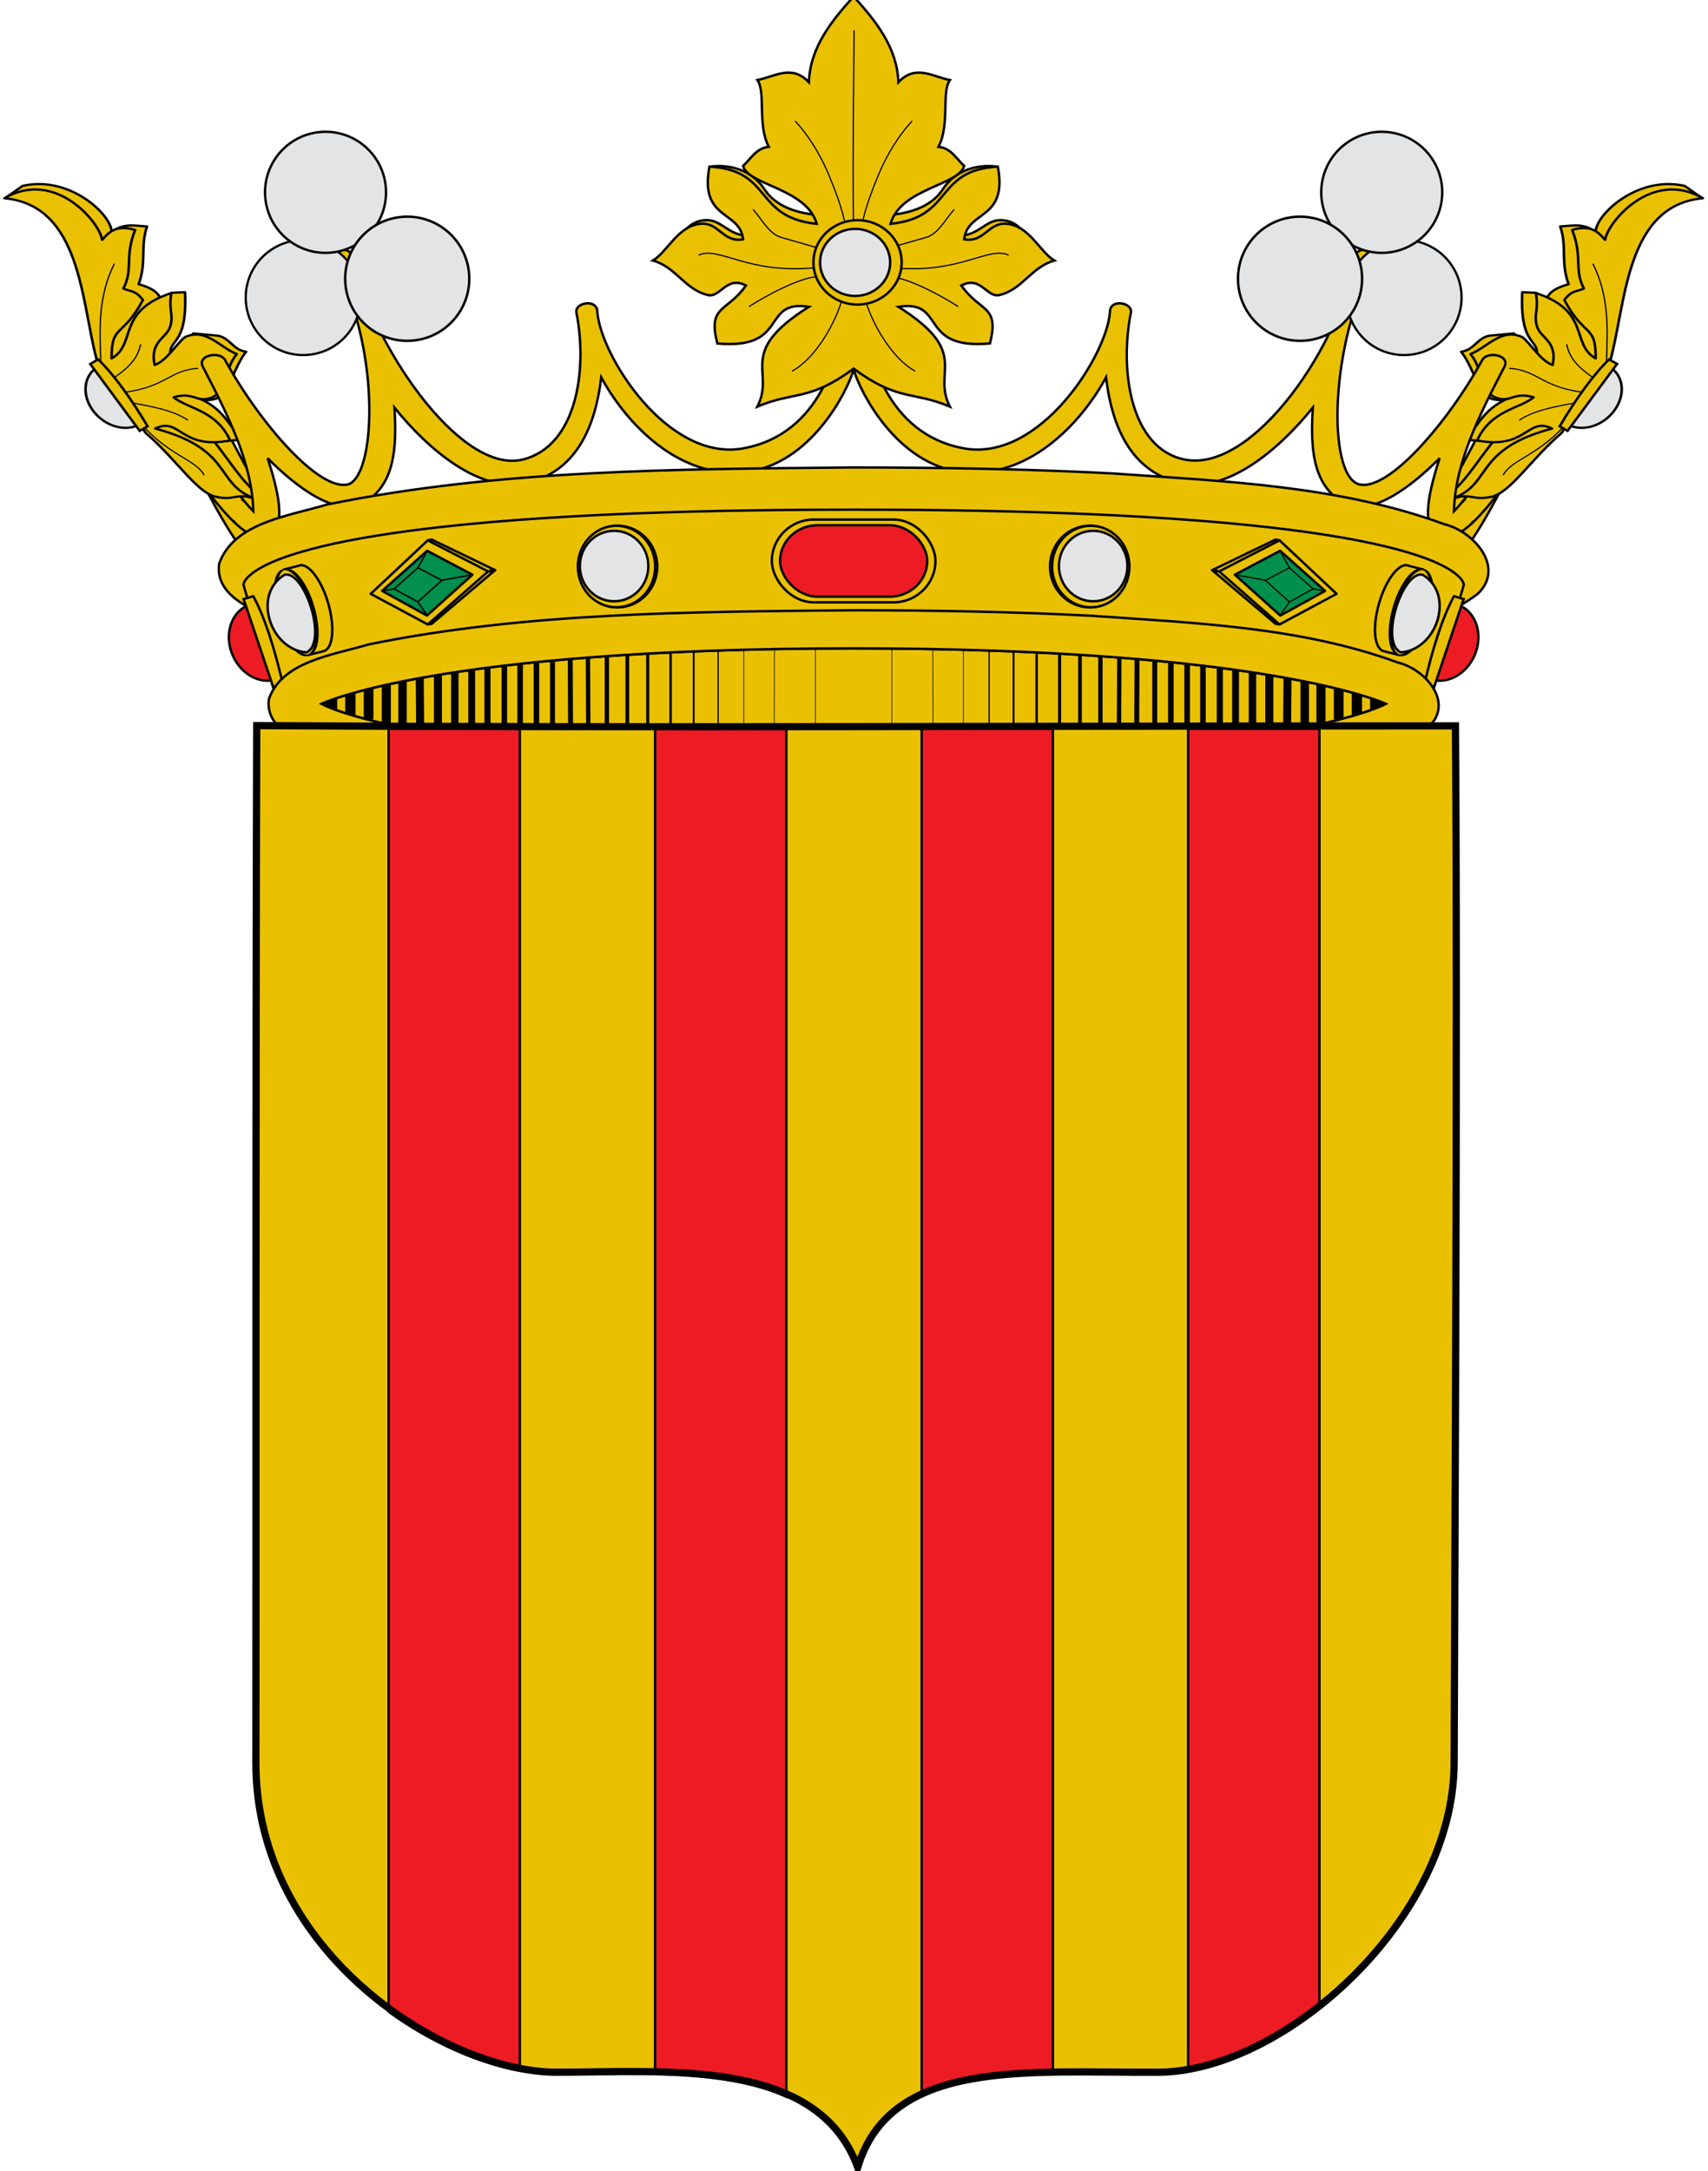 <?xml version="1.0" encoding="UTF-8" standalone="no"?>
<!-- Created with Inkscape (http://www.inkscape.org/) -->
<svg
   xmlns:svg="http://www.w3.org/2000/svg"
   xmlns="http://www.w3.org/2000/svg"
   xmlns:xlink="http://www.w3.org/1999/xlink"
   version="1.0"
   width="710"
   height="901.977"
   id="svg3194">
  <defs
     id="defs3196" />
  <g
     transform="translate(-188.353,76.881)"
     id="layer3"
     style="display:inline">
    <g
       transform="translate(78.851,-262.279)"
       id="g3416">
      <g
         transform="matrix(1,0,0,0.949,1.987,-70.026)"
         id="g9124">
        <g
           transform="matrix(0.393,0,0,0.393,-779.603,412.545)"
           id="g9126">
          <g
             transform="matrix(-0.748,0.508,0.481,0.883,3520.469,-1419.318)"
             id="g9134" />
        </g>
        <g
           transform="matrix(-0.393,0,0,0.393,1544.914,412.545)"
           id="g9142">
          <g
             transform="matrix(-0.748,0.508,0.481,0.883,3520.469,-1419.318)"
             id="g9150" />
        </g>
      </g>
      <g
         transform="matrix(1.293,-7.10784e-2,7.10784e-2,1.293,89.764,1276.342)"
         id="g9909"
         style="fill:#e3e4e5;fill-opacity:1" />
      <g
         transform="matrix(1.29,0,0,1.29,-31.84,-150.286)"
         id="g2981">
        <path
           d="M 596.594,411.785 C 588.477,426.868 578.767,446.192 571.263,443.829 C 569.644,443.182 569.118,439.428 571.54,427.282 L 586.213,399.834 C 588.243,396.715 594.011,399.077 594.38,402.33 L 596.594,411.785 z"
           id="path8972"
           style="fill:#eac102;fill-rule:evenodd;stroke:#000000;stroke-width:0.775px;stroke-linecap:butt;stroke-linejoin:miter;stroke-opacity:1" />
        <g
           id="g2970">
          <path
             d="M 172.687,411.785 C 180.805,426.868 190.515,446.192 198.019,443.829 C 199.637,443.182 200.164,439.428 197.742,427.282 L 183.069,399.834 C 181.039,396.715 175.271,399.077 174.902,402.33 L 172.687,411.785 z"
             id="path8966"
             style="fill:#eac102;fill-rule:evenodd;stroke:#000000;stroke-width:0.775px;stroke-linecap:butt;stroke-linejoin:miter;stroke-opacity:1" />
          <path
             d="M 185.113,428.459 L 187.787,421.021 C 182.363,414.4 173.981,402.328 165.002,387.321 C 163.146,384.216 156.786,386.048 158.303,389.498 C 170.423,411.275 179.036,422.731 185.113,428.459 z"
             id="path8968"
             style="fill:#eac102;fill-rule:evenodd;stroke:#000000;stroke-width:0.775px;stroke-linecap:butt;stroke-linejoin:miter;stroke-opacity:1" />
          <g
             transform="matrix(0.393,0,0,0.349,-776.354,331.259)"
             id="g8978">
            <path
               d="M 2259.22,-21.284 L 2272.733,-31.983 C 2311.458,-42.015 2345.986,-5.156 2345.758,10.683 C 2355.438,1.877 2365.117,4.895 2374.797,5.403 C 2369.072,24.324 2374.659,38.418 2367.933,58.728 C 2376.902,61.512 2383.922,65.466 2385.884,72.455 L 2394.859,66.647 L 2405.947,66.119 C 2408.068,118.873 2390.866,107.278 2394.331,126.836 L 2412.81,104.133 L 2432.873,106.245 C 2442.693,108.109 2445.5,119.707 2456.104,121.028 C 2448.62,131.144 2444.065,148.939 2437.097,161.154 C 2428.541,167.366 2421.021,166.327 2413.866,162.737 C 2437.2,171.325 2443.315,191.475 2452.408,202.335 C 2442.848,202.863 2434.266,203.919 2430.233,204.447 C 2444.971,225.475 2453.386,242.306 2467.719,254.076 L 2459.271,255.66 L 2415.45,234.013 L 2378.492,195.999 L 2333.087,125.78 L 2331.503,14.907 C 2308.352,3.113 2311.897,-24.252 2259.22,-21.284 z"
               id="path8980"
               style="fill:#eac102;fill-rule:evenodd;stroke:#000000;stroke-width:2.094;stroke-linecap:round;stroke-linejoin:round;stroke-miterlimit:4;stroke-dasharray:none;stroke-opacity:1" />
            <path
               d="M 2257.836,-20.617 C 2320.892,-14.029 2320.848,75.113 2333.421,127.79 L 2373.74,196.057 C 2399.237,220.695 2415.72,251.347 2431.491,254.96 C 2446.767,258.46 2445.709,251.941 2461.249,255.618 C 2430.824,242.092 2444.755,210.871 2381.528,191.933 C 2401.974,180.607 2401.973,211.811 2442.922,202.929 C 2431.691,174.841 2407.552,173.486 2396.648,163.069 C 2413.355,157.672 2415.188,168.411 2427.345,163.527 C 2440.844,158.104 2437.73,137.192 2448.42,123.209 C 2434.427,117.035 2423.053,98.644 2405.811,107.631 C 2399.82,112.6 2390.997,129.367 2381.07,133.288 C 2376.894,110.908 2390.938,108.9 2393.899,97.552 C 2396.833,86.307 2392.144,82.89 2394.815,66.855 C 2349.393,83.617 2366.535,113.939 2345.784,127.223 C 2345.571,95.009 2354.682,108.709 2371.449,73.269 C 2365.119,63.848 2360.656,65.626 2355.413,62.731 C 2363.743,44.73 2356.209,33.769 2365.035,8.668 C 2348.356,3.096 2342.679,12.134 2338.003,17.831 C 2336.308,2.239 2299.842,-48.125 2257.836,-20.617 z"
               id="path8982"
               style="fill:#eac102;fill-rule:evenodd;stroke:#000000;stroke-width:2.094px;stroke-linecap:butt;stroke-linejoin:round;stroke-opacity:1" />
            <path
               d="M 2348.03,39.813 C 2334.587,69.908 2335.937,100.002 2336.918,130.096 M 2369.558,114.123 C 2366.854,129.243 2357.309,137.523 2347.335,145.374 M 2416.783,136.346 C 2392.825,138.123 2391.071,153.398 2355.669,158.569 M 2362.614,168.292 C 2379.772,171.736 2396.732,175.379 2408.449,184.265 M 2371.642,189.821 C 2395.011,218.018 2414.62,220.555 2421.644,234.962"
               id="path8984"
               style="fill:none;fill-rule:evenodd;stroke:#000000;stroke-width:1.047;stroke-linecap:butt;stroke-linejoin:miter;stroke-miterlimit:4;stroke-dasharray:none;stroke-opacity:1" />
            <g
               transform="matrix(-0.928,0.61,0.61,0.928,3844.27,-1752.902)"
               id="g8986">
              <path
                 d="M 2069.062,730.688 C 2069.286,730.695 2069.493,730.781 2069.719,730.781 C 2082.477,730.781 2092.813,718.015 2092.812,702.281 C 2092.812,686.547 2082.477,673.781 2069.719,673.781 C 2069.493,673.781 2069.286,673.867 2069.062,673.875 L 2069.062,730.688 z"
                 id="path8988"
                 style="opacity:1;fill:#e3e4e5;fill-opacity:1;fill-rule:nonzero;stroke:#000000;stroke-width:1.886;stroke-linecap:butt;stroke-linejoin:miter;marker:none;marker-start:none;marker-mid:none;marker-end:none;stroke-miterlimit:4;stroke-dasharray:none;stroke-dashoffset:0;stroke-opacity:1;visibility:visible;display:inline;overflow:visible;enable-background:accumulate" />
              <path
                 d="M 2066.286,668.732 L 2073.236,668.732 L 2073.236,735.261 L 2066.286,735.261 C 2063.828,709.571 2063.424,685.136 2066.286,668.732 z"
                 id="path8990"
                 style="fill:#eac102;fill-opacity:1;fill-rule:nonzero;stroke:#000000;stroke-width:1.886;stroke-linecap:butt;stroke-linejoin:miter;marker:none;marker-start:none;marker-mid:none;marker-end:none;stroke-miterlimit:4;stroke-dashoffset:0;stroke-opacity:1;visibility:visible;display:inline;overflow:visible;enable-background:accumulate" />
            </g>
          </g>
        </g>
        <g
           id="g2960">
          <path
             d="M 581.412,421.114 L 584.087,428.552 C 590.168,422.853 598.804,411.38 610.982,389.498 C 612.5,386.048 606.139,384.216 604.283,387.321 C 595.263,402.399 586.833,414.514 581.412,421.114 z"
             id="path8974"
             style="fill:#eac102;fill-rule:evenodd;stroke:#000000;stroke-width:0.775px;stroke-linecap:butt;stroke-linejoin:miter;stroke-opacity:1" />
          <g
             transform="matrix(-0.393,0,0,0.349,1545.64,331.259)"
             id="g8992">
            <path
               d="M 2259.22,-21.284 L 2272.733,-31.983 C 2311.458,-42.015 2345.986,-5.156 2345.758,10.683 C 2355.438,1.877 2365.117,4.895 2374.797,5.403 C 2369.072,24.324 2374.659,38.418 2367.933,58.728 C 2376.902,61.512 2383.922,65.466 2385.884,72.455 L 2394.859,66.647 L 2405.947,66.119 C 2408.068,118.873 2390.866,107.278 2394.331,126.836 L 2412.81,104.133 L 2432.873,106.245 C 2442.693,108.109 2445.5,119.707 2456.104,121.028 C 2448.62,131.144 2444.065,148.939 2437.097,161.154 C 2428.541,167.366 2421.021,166.327 2413.866,162.737 C 2437.2,171.325 2443.315,191.475 2452.408,202.335 C 2442.848,202.863 2434.266,203.919 2430.233,204.447 C 2444.971,225.475 2453.386,242.306 2467.719,254.076 L 2459.271,255.66 L 2415.45,234.013 L 2378.492,195.999 L 2333.087,125.78 L 2331.503,14.907 C 2308.352,3.113 2311.897,-24.252 2259.22,-21.284 z"
               id="path8994"
               style="fill:#eac102;fill-rule:evenodd;stroke:#000000;stroke-width:2.094;stroke-linecap:round;stroke-linejoin:round;stroke-miterlimit:4;stroke-dasharray:none;stroke-opacity:1" />
            <path
               d="M 2257.836,-20.617 C 2320.892,-14.029 2320.848,75.113 2333.421,127.79 L 2373.74,196.057 C 2399.237,220.695 2415.72,251.347 2431.491,254.96 C 2446.767,258.46 2445.709,251.941 2461.249,255.618 C 2430.824,242.092 2444.755,210.871 2381.528,191.933 C 2401.974,180.607 2401.973,211.811 2442.922,202.929 C 2431.691,174.841 2407.552,173.486 2396.648,163.069 C 2413.355,157.672 2415.188,168.411 2427.345,163.527 C 2440.844,158.104 2437.73,137.192 2448.42,123.209 C 2434.427,117.035 2423.053,98.644 2405.811,107.631 C 2399.82,112.6 2390.997,129.367 2381.07,133.288 C 2376.894,110.908 2390.938,108.9 2393.899,97.552 C 2396.833,86.307 2392.144,82.89 2394.815,66.855 C 2349.393,83.617 2366.535,113.939 2345.784,127.223 C 2345.571,95.009 2354.682,108.709 2371.449,73.269 C 2365.119,63.848 2360.656,65.626 2355.413,62.731 C 2363.743,44.73 2356.209,33.769 2365.035,8.668 C 2348.356,3.096 2342.679,12.134 2338.003,17.831 C 2336.308,2.239 2299.842,-48.125 2257.836,-20.617 z"
               id="path8996"
               style="fill:#eac102;fill-rule:evenodd;stroke:#000000;stroke-width:2.094px;stroke-linecap:butt;stroke-linejoin:round;stroke-opacity:1" />
            <path
               d="M 2348.03,39.813 C 2334.587,69.908 2335.937,100.002 2336.918,130.096 M 2369.558,114.123 C 2366.854,129.243 2357.309,137.523 2347.335,145.374 M 2416.783,136.346 C 2392.825,138.123 2391.071,153.398 2355.669,158.569 M 2362.614,168.292 C 2379.772,171.736 2396.732,175.379 2408.449,184.265 M 2371.642,189.821 C 2395.011,218.018 2414.62,220.555 2421.644,234.962"
               id="path8998"
               style="fill:none;fill-rule:evenodd;stroke:#000000;stroke-width:1.047;stroke-linecap:butt;stroke-linejoin:miter;stroke-miterlimit:4;stroke-dasharray:none;stroke-opacity:1" />
            <g
               transform="matrix(-0.928,0.61,0.61,0.928,3844.27,-1752.902)"
               id="g9000">
              <path
                 d="M 2069.062,730.688 C 2069.286,730.695 2069.493,730.781 2069.719,730.781 C 2082.477,730.781 2092.813,718.015 2092.812,702.281 C 2092.812,686.547 2082.477,673.781 2069.719,673.781 C 2069.493,673.781 2069.286,673.867 2069.062,673.875 L 2069.062,730.688 z"
                 id="path9002"
                 style="opacity:1;fill:#e3e4e5;fill-opacity:1;fill-rule:nonzero;stroke:#000000;stroke-width:1.886;stroke-linecap:butt;stroke-linejoin:miter;marker:none;marker-start:none;marker-mid:none;marker-end:none;stroke-miterlimit:4;stroke-dasharray:none;stroke-dashoffset:0;stroke-opacity:1;visibility:visible;display:inline;overflow:visible;enable-background:accumulate" />
              <path
                 d="M 2066.286,668.732 L 2073.236,668.732 L 2073.236,735.261 L 2066.286,735.261 C 2063.828,709.571 2063.424,685.136 2066.286,668.732 z"
                 id="path9004"
                 style="fill:#eac102;fill-opacity:1;fill-rule:nonzero;stroke:#000000;stroke-width:1.886;stroke-linecap:butt;stroke-linejoin:miter;marker:none;marker-start:none;marker-mid:none;marker-end:none;stroke-miterlimit:4;stroke-dashoffset:0;stroke-opacity:1;visibility:visible;display:inline;overflow:visible;enable-background:accumulate" />
            </g>
          </g>
        </g>
        <path
           d="M 384.692,355.764 C 383.323,355.781 381.94,356.643 381.894,358.29 C 380.634,374.593 373.962,400.005 349.195,404.608 C 324.631,409.172 302.973,374.473 302.055,360.676 C 302.069,358.616 300.402,357.817 298.718,357.906 C 296.809,358.006 294.871,359.245 295.344,361.072 C 299.007,379.91 295.161,403.862 278.166,408.193 C 257.324,413.504 228.379,369.051 223.541,343.439 C 222.32,338.716 215.288,340.567 216.633,344.033 C 231.947,370.007 231.179,412.289 222.007,416.143 C 212.605,419.008 192.994,396.142 181.984,375.983 C 180.111,373.255 173.216,374.672 174.855,378.172 C 182.868,393.658 190.826,409.141 191.198,424.886 C 190.279,423.972 189.089,422.61 187.787,421.021 L 185.112,428.459 C 191.573,434.549 195.164,434.156 196.965,432.545 C 200.568,429.321 200.639,422.654 195.812,407.797 C 204.699,416.766 218.669,427.769 227.664,421.708 C 236.658,415.646 237.487,404.718 236.67,391.489 C 247.673,405.152 264.403,419.247 279.417,415.748 C 294.629,412.202 301.269,398.796 303.307,381.746 C 311.689,397.2 328.962,414.869 350.251,412.162 C 370.702,409.562 382.45,386.748 384.643,379.243 C 386.835,386.748 398.595,409.562 419.047,412.162 C 440.335,414.869 457.597,397.2 465.979,381.746 C 468.017,398.796 474.656,412.202 489.868,415.748 C 504.882,419.247 521.612,405.152 532.616,391.489 C 531.798,404.718 532.627,415.646 541.622,421.708 C 550.616,427.769 564.587,416.766 573.474,407.797 C 568.646,422.654 568.717,429.321 572.32,432.545 C 574.113,434.149 577.682,434.555 584.087,428.552 L 581.412,421.114 C 580.143,422.66 578.989,423.99 578.087,424.886 C 578.459,409.141 586.417,393.658 594.43,378.172 C 596.069,374.672 589.186,373.255 587.314,375.983 C 576.304,396.142 556.692,419.008 547.29,416.143 C 537.285,412.855 537.915,371.005 552.652,344.033 C 553.998,340.567 546.966,338.716 545.744,343.439 C 542.544,369.457 513.691,412.98 491.132,408.193 C 473.975,404.552 470.278,379.91 473.942,361.072 C 474.831,357.634 467.213,356.282 467.242,360.676 C 466.325,374.473 444.654,409.172 420.09,404.608 C 395.324,400.005 388.664,374.593 387.403,358.29 C 387.415,356.576 386.06,355.747 384.692,355.764 z"
           id="path9006"
           style="fill:#eac102;fill-rule:evenodd;stroke:#000000;stroke-width:0.775px;stroke-linecap:butt;stroke-linejoin:miter;stroke-opacity:1" />
        <g
           id="g2938">
          <path
             d="M 338.435,313.893 C 338.435,313.893 349.791,311.817 355.931,321.219 C 361.963,330.457 376.678,329.49 376.678,329.49 L 370.454,350.286 L 330.342,334.689 C 330.063,334.689 332.803,330.765 337.949,331.144 C 343.096,331.523 346.01,338.332 353.856,335.162 L 338.435,313.893 z"
             id="path9038"
             style="fill:#eac102;fill-rule:evenodd;stroke:#000000;stroke-width:0.775px;stroke-linecap:butt;stroke-linejoin:miter;stroke-opacity:1" />
          <path
             d="M 430.85,313.893 C 430.85,313.893 419.494,311.817 413.355,321.219 C 407.322,330.457 392.607,329.49 392.607,329.49 L 398.831,350.286 L 438.943,334.689 C 439.222,334.689 436.482,330.765 431.336,331.144 C 426.19,331.523 423.275,338.332 415.429,335.162 L 430.85,313.893 z"
             id="path9040"
             style="fill:#eac102;fill-rule:evenodd;stroke:#000000;stroke-width:0.775px;stroke-linecap:butt;stroke-linejoin:miter;stroke-opacity:1" />
          <path
             d="M 384.544,259.204 C 377.644,266.845 370.609,275.434 370.229,286.721 C 364.696,280.809 359.16,284.943 353.628,286.003 C 356.407,289.838 353.549,300.349 357.314,307.517 C 353.287,307.842 351.468,311.485 349.02,313.652 C 350.668,319.939 369.485,320.829 372.76,332.32 C 352.273,330.225 358.761,315.033 338.181,313.891 C 334.892,331.265 347.998,327.825 349.02,337.283 C 342.762,338.486 341.2,332.006 335.748,332.269 C 328.108,332.638 324.802,341.203 319.97,344.135 C 327.418,346.215 330.216,353.485 337.69,355.245 C 341.729,356.196 343.631,348.874 349.941,352.172 C 343.753,360.969 337.579,358.384 340.713,370.84 C 364.137,372.959 354.564,356.597 370.229,359.024 C 346.568,373.948 359.568,379.619 353.628,391.17 C 365.817,386.076 370.201,389.562 384.643,378.952 C 399.084,389.562 403.469,386.076 415.658,391.17 C 409.718,379.619 422.718,373.948 399.057,359.024 C 414.722,356.597 405.149,372.959 428.573,370.84 C 431.706,358.384 425.533,360.969 419.344,352.172 C 425.654,348.874 427.556,356.196 431.596,355.245 C 439.069,353.485 441.867,346.215 449.315,344.135 C 444.484,341.203 441.177,332.638 433.537,332.269 C 428.086,332.006 426.523,338.486 420.266,337.283 C 421.287,327.825 434.394,331.265 431.104,313.891 C 410.524,315.033 417.012,330.225 396.525,332.32 C 399.801,320.829 418.617,319.939 420.266,313.652 C 417.817,311.485 415.999,307.842 411.972,307.517 C 415.737,300.349 412.878,289.838 415.658,286.003 C 410.125,284.943 404.589,280.809 399.057,286.721 C 398.677,275.434 391.642,266.845 384.741,259.204 L 384.643,259.103 L 384.544,259.204 z"
             id="path9042"
             style="fill:#eac102;fill-rule:evenodd;stroke:#000000;stroke-width:0.775px;stroke-linecap:butt;stroke-linejoin:miter;stroke-opacity:1" />
          <path
             d="M 384.801,333.737 C 384.088,332.421 384.801,270.142 384.801,270.142 M 381.061,356.025 C 379.213,363.493 372.638,375.448 364.926,379.688 M 373.025,349.319 C 366.906,349.637 355.582,355.947 351.053,358.907 M 371.955,346.474 C 350.323,348.488 341.496,339.533 334.804,342.324 M 372.851,340.02 C 372.851,340.02 367.539,338.432 361.311,336.686 C 357.309,335.564 354.886,330.542 352.331,327.783 M 381.836,332.385 C 381.836,332.385 381.515,328.232 376.669,316.596 C 371.972,305.317 365.865,299.302 365.865,299.302 M 388.224,356.025 C 390.073,363.493 396.647,375.448 404.36,379.688 M 396.261,349.319 C 402.38,349.637 413.704,355.947 418.233,358.907 M 397.331,346.474 C 418.962,348.488 427.79,339.533 434.482,342.324 M 396.435,340.02 C 396.435,340.02 401.746,338.432 407.974,336.686 C 411.977,335.564 414.4,330.542 416.955,327.783 M 387.45,332.385 C 387.45,332.385 387.77,328.232 392.617,316.596 C 397.314,305.317 403.42,299.302 403.42,299.302"
             id="path9044"
             style="fill:none;fill-rule:evenodd;stroke:#000000;stroke-width:0.387;stroke-linecap:round;stroke-linejoin:miter;stroke-miterlimit:4;stroke-dasharray:none;stroke-opacity:1" />
          <path
             d="M 2989.922,81.517 C 2989.922,96.735 2977.586,109.071 2962.368,109.071 C 2947.15,109.071 2934.814,96.735 2934.814,81.517 C 2934.814,66.299 2947.15,53.963 2962.368,53.963 C 2977.586,53.963 2989.922,66.299 2989.922,81.517 z"
             transform="matrix(0.516,0,0,0.493,-1142.681,304.533)"
             id="path9048"
             style="fill:#eac102;fill-opacity:1;fill-rule:evenodd;stroke:#000000;stroke-width:1.537;stroke-linecap:round;stroke-linejoin:round;marker:none;marker-start:none;marker-mid:none;marker-end:none;stroke-miterlimit:4;stroke-dasharray:none;stroke-dashoffset:0;stroke-opacity:1;visibility:visible;display:inline;overflow:visible;enable-background:accumulate" />
          <path
             d="M 2989.922,81.517 C 2989.922,96.735 2977.586,109.071 2962.368,109.071 C 2947.15,109.071 2934.814,96.735 2934.814,81.517 C 2934.814,66.299 2947.15,53.963 2962.368,53.963 C 2977.586,53.963 2989.922,66.299 2989.922,81.517 z"
             transform="matrix(0.41,0,0,0.392,-829.452,312.784)"
             id="path9050"
             style="fill:#e3e4e5;fill-opacity:1;fill-rule:evenodd;stroke:#000000;stroke-width:1.933;stroke-linecap:round;stroke-linejoin:round;marker:none;marker-start:none;marker-mid:none;marker-end:none;stroke-miterlimit:4;stroke-dasharray:none;stroke-dashoffset:0;stroke-opacity:1;visibility:visible;display:inline;overflow:visible;enable-background:accumulate" />
        </g>
        <path
           d="M 384.468,410.766 C 327.856,411.331 270.593,411.383 214.993,422.707 C 202.586,426.446 184.847,428.533 180.19,441.777 C 178.662,452.838 192.69,457.526 201.453,460.566 C 243.198,472.529 287.306,473.542 330.558,475.412 C 397.849,476.701 465.573,477.224 532.365,468.291 C 550.612,464.925 570.704,462.848 585.709,451.511 C 594.669,443.132 584.751,431.416 574.847,429.006 C 540.87,416.559 503.811,415.224 467.875,412.689 C 440.102,411.242 412.28,410.784 384.468,410.766 z"
           id="path9052"
           style="fill:#eac102;fill-rule:evenodd;stroke:#000000;stroke-width:0.775px;stroke-linecap:butt;stroke-linejoin:miter;stroke-opacity:1" />
        <path
           d="M 384.643,424.363 C 353.786,424.363 327.763,424.937 305.83,425.935 C 301.444,426.134 297.209,426.356 293.143,426.587 C 244.372,429.354 218.22,434.245 204.205,438.713 C 203.037,439.085 201.93,439.445 200.924,439.81 C 195.913,441.631 192.831,443.375 190.955,444.791 C 190.587,445.069 190.269,445.337 189.987,445.591 C 189.694,445.855 189.449,446.097 189.237,446.332 C 187.984,447.715 188.018,448.556 188.018,448.556 L 198.674,485.289 L 233.518,485.289 L 535.768,485.289 L 570.612,485.289 L 581.268,448.556 C 581.268,448.556 581.302,447.715 580.049,446.332 C 579.837,446.097 579.592,445.855 579.299,445.591 C 577.585,444.042 574.377,441.996 568.362,439.81 C 568.353,439.807 568.339,439.813 568.33,439.81 C 555.259,435.065 528.979,429.584 476.143,426.587 C 476.133,426.586 476.122,426.587 476.112,426.587 C 472.046,426.356 467.842,426.134 463.455,425.935 C 441.522,424.937 415.502,424.363 384.643,424.363 z"
           id="path9054"
           style="fill:#eac102;fill-opacity:1;fill-rule:evenodd;stroke:#000000;stroke-width:0.775px;stroke-linecap:butt;stroke-linejoin:miter;stroke-opacity:1" />
        <path
           d="M 1796.348,707.071 C 1796.348,719.81 1786.021,730.136 1773.282,730.136 C 1760.543,730.136 1750.216,719.81 1750.216,707.071 C 1750.216,694.332 1760.543,684.005 1773.282,684.005 C 1786.021,684.005 1796.348,694.332 1796.348,707.071 z"
           transform="matrix(0.553,0,0,0.569,-519.955,40.359)"
           id="path9058"
           style="fill:#eac102;fill-opacity:1;fill-rule:evenodd;stroke:#000000;stroke-width:1.382px;stroke-linecap:round;stroke-linejoin:round;marker:none;marker-start:none;marker-mid:none;marker-end:none;stroke-miterlimit:4;stroke-dasharray:none;stroke-dashoffset:0;stroke-opacity:1;visibility:visible;display:inline;overflow:visible;enable-background:accumulate" />
        <path
           d="M 1796.348,707.071 C 1796.348,719.81 1786.021,730.136 1773.282,730.136 C 1760.543,730.136 1750.216,719.81 1750.216,707.071 C 1750.216,694.332 1760.543,684.005 1773.282,684.005 C 1786.021,684.005 1796.348,694.332 1796.348,707.071 z"
           transform="matrix(0.54,0,0,0.569,-496.506,40.359)"
           id="path9060"
           style="fill:#eac102;fill-opacity:1;fill-rule:evenodd;stroke:#000000;stroke-width:1.398px;stroke-linecap:round;stroke-linejoin:round;marker:none;marker-start:none;marker-mid:none;marker-end:none;stroke-miterlimit:4;stroke-dasharray:none;stroke-dashoffset:0;stroke-opacity:1;visibility:visible;display:inline;overflow:visible;enable-background:accumulate" />
        <path
           d="M 1796.348,707.071 C 1796.348,719.81 1786.021,730.136 1773.282,730.136 C 1760.543,730.136 1750.216,719.81 1750.216,707.071 C 1750.216,694.332 1760.543,684.005 1773.282,684.005 C 1786.021,684.005 1796.348,694.332 1796.348,707.071 z"
           transform="matrix(0.478,0,0,0.492,-385.798,94.651)"
           id="path9062"
           style="fill:#e3e4e5;fill-opacity:1;fill-rule:evenodd;stroke:#000000;stroke-width:1.598px;stroke-linecap:round;stroke-linejoin:round;marker:none;marker-start:none;marker-mid:none;marker-end:none;stroke-miterlimit:4;stroke-dasharray:none;stroke-dashoffset:0;stroke-opacity:1;visibility:visible;display:inline;overflow:visible;enable-background:accumulate" />
        <path
           d="M 1796.348,707.071 C 1796.348,719.81 1786.021,730.136 1773.282,730.136 C 1760.543,730.136 1750.216,719.81 1750.216,707.071 C 1750.216,694.332 1760.543,684.005 1773.282,684.005 C 1786.021,684.005 1796.348,694.332 1796.348,707.071 z"
           transform="matrix(-0.553,0,0,0.569,1289.241,40.359)"
           id="path9066"
           style="fill:#eac102;fill-opacity:1;fill-rule:evenodd;stroke:#000000;stroke-width:1.382px;stroke-linecap:round;stroke-linejoin:round;marker:none;marker-start:none;marker-mid:none;marker-end:none;stroke-miterlimit:4;stroke-dasharray:none;stroke-dashoffset:0;stroke-opacity:1;visibility:visible;display:inline;overflow:visible;enable-background:accumulate" />
        <path
           d="M 1796.348,707.071 C 1796.348,719.81 1786.021,730.136 1773.282,730.136 C 1760.543,730.136 1750.216,719.81 1750.216,707.071 C 1750.216,694.332 1760.543,684.005 1773.282,684.005 C 1786.021,684.005 1796.348,694.332 1796.348,707.071 z"
           transform="matrix(-0.54,0,0,0.569,1265.792,40.359)"
           id="path9068"
           style="fill:#eac102;fill-opacity:1;fill-rule:evenodd;stroke:#000000;stroke-width:1.398px;stroke-linecap:round;stroke-linejoin:round;marker:none;marker-start:none;marker-mid:none;marker-end:none;stroke-miterlimit:4;stroke-dasharray:none;stroke-dashoffset:0;stroke-opacity:1;visibility:visible;display:inline;overflow:visible;enable-background:accumulate" />
        <path
           d="M 1796.348,707.071 C 1796.348,719.81 1786.021,730.136 1773.282,730.136 C 1760.543,730.136 1750.216,719.81 1750.216,707.071 C 1750.216,694.332 1760.543,684.005 1773.282,684.005 C 1786.021,684.005 1796.348,694.332 1796.348,707.071 z"
           transform="matrix(-0.478,0,0,0.492,1155.084,94.651)"
           id="path9070"
           style="fill:#e3e4e5;fill-opacity:1;fill-rule:evenodd;stroke:#000000;stroke-width:1.598px;stroke-linecap:round;stroke-linejoin:round;marker:none;marker-start:none;marker-mid:none;marker-end:none;stroke-miterlimit:4;stroke-dasharray:none;stroke-dashoffset:0;stroke-opacity:1;visibility:visible;display:inline;overflow:visible;enable-background:accumulate" />
        <path
           d="M 269.113,443.849 L 248.698,434.007 L 247.39,434.245 L 266.861,444.259 L 269.113,443.849 z"
           id="path9074"
           style="fill:none;fill-rule:evenodd;stroke:#000000;stroke-width:0.775px;stroke-linecap:round;stroke-linejoin:round;stroke-opacity:1" />
        <path
           d="M 269.113,443.849 L 248.698,461.111 L 247.39,461.349 L 266.861,444.259 L 269.113,443.849 z"
           id="path9076"
           style="fill:none;fill-rule:evenodd;stroke:#000000;stroke-width:0.775px;stroke-linecap:round;stroke-linejoin:round;stroke-opacity:1" />
        <path
           d="M 247.36,461.307 L 229.025,451.481 L 247.319,434.327"
           id="path9078"
           style="fill:none;fill-opacity:1;fill-rule:evenodd;stroke:#000000;stroke-width:0.775px;stroke-linecap:round;stroke-linejoin:round;marker:none;marker-start:none;marker-mid:none;marker-end:none;stroke-miterlimit:4;stroke-dasharray:none;stroke-dashoffset:0;stroke-opacity:1;visibility:visible;display:inline;overflow:visible;enable-background:accumulate" />
        <path
           d="M 261.801,445.317 L 247.152,458.473 L 232.717,450.533 L 247.223,437.611 L 261.801,445.317 z"
           id="path9082"
           style="fill:#008f4c;fill-rule:evenodd;stroke:#000000;stroke-width:0.775px;stroke-linecap:round;stroke-linejoin:round;stroke-opacity:1" />
        <path
           d="M 251.95,447.14 L 244.201,454.075 L 236.565,449.899 L 244.239,443.088 L 251.95,447.14 z"
           id="path9084"
           style="fill:none;fill-rule:evenodd;stroke:#000000;stroke-width:0.465;stroke-linecap:round;stroke-linejoin:round;stroke-miterlimit:4;stroke-dasharray:none;stroke-opacity:1" />
        <path
           d="M 247.223,458.391 L 244.186,454.078"
           id="path9086"
           style="fill:none;fill-rule:evenodd;stroke:#000000;stroke-width:0.465;stroke-linecap:round;stroke-linejoin:round;stroke-miterlimit:4;stroke-dasharray:none;stroke-opacity:1" />
        <path
           d="M 232.931,450.494 L 236.594,449.88"
           id="path9088"
           style="fill:none;fill-rule:evenodd;stroke:#000000;stroke-width:0.465;stroke-linecap:round;stroke-linejoin:round;stroke-miterlimit:4;stroke-dasharray:none;stroke-opacity:1" />
        <path
           d="M 251.939,447.109 L 261.515,445.369"
           id="path9090"
           style="fill:none;fill-rule:evenodd;stroke:#000000;stroke-width:0.465;stroke-linecap:round;stroke-linejoin:round;stroke-miterlimit:4;stroke-dasharray:none;stroke-opacity:1" />
        <path
           d="M 244.204,443.146 L 247.223,437.611"
           id="path9092"
           style="fill:none;fill-rule:evenodd;stroke:#000000;stroke-width:0.465;stroke-linecap:round;stroke-linejoin:round;stroke-miterlimit:4;stroke-dasharray:none;stroke-opacity:1" />
        <path
           d="M 500.172,443.849 L 520.588,434.007 L 521.895,434.245 L 502.424,444.259 L 500.172,443.849 z"
           id="path9096"
           style="fill:none;fill-rule:evenodd;stroke:#000000;stroke-width:0.775px;stroke-linecap:round;stroke-linejoin:round;stroke-opacity:1" />
        <path
           d="M 500.172,443.849 L 520.588,461.111 L 521.895,461.349 L 502.424,444.259 L 500.172,443.849 z"
           id="path9098"
           style="fill:none;fill-rule:evenodd;stroke:#000000;stroke-width:0.775px;stroke-linecap:round;stroke-linejoin:round;stroke-opacity:1" />
        <path
           d="M 521.925,461.307 L 540.26,451.481 L 521.967,434.327"
           id="path9100"
           style="fill:none;fill-opacity:1;fill-rule:evenodd;stroke:#000000;stroke-width:0.775px;stroke-linecap:round;stroke-linejoin:round;marker:none;marker-start:none;marker-mid:none;marker-end:none;stroke-miterlimit:4;stroke-dasharray:none;stroke-dashoffset:0;stroke-opacity:1;visibility:visible;display:inline;overflow:visible;enable-background:accumulate" />
        <path
           d="M 507.485,445.317 L 522.134,458.473 L 536.568,450.533 L 522.062,437.611 L 507.485,445.317 z"
           id="path9104"
           style="fill:#008f4c;fill-rule:evenodd;stroke:#000000;stroke-width:0.775px;stroke-linecap:round;stroke-linejoin:round;stroke-opacity:1" />
        <path
           d="M 517.336,447.14 L 525.085,454.075 L 532.72,449.899 L 525.047,443.088 L 517.336,447.14 z"
           id="path9106"
           style="fill:none;fill-rule:evenodd;stroke:#000000;stroke-width:0.387;stroke-linecap:round;stroke-linejoin:round;stroke-miterlimit:4;stroke-dasharray:none;stroke-opacity:1" />
        <path
           d="M 522.062,458.391 L 525.099,454.078"
           id="path9108"
           style="fill:none;fill-rule:evenodd;stroke:#000000;stroke-width:0.387;stroke-linecap:round;stroke-linejoin:round;stroke-miterlimit:4;stroke-dasharray:none;stroke-opacity:1" />
        <path
           d="M 536.354,450.494 L 532.692,449.88"
           id="path9110"
           style="fill:none;fill-rule:evenodd;stroke:#000000;stroke-width:0.387;stroke-linecap:round;stroke-linejoin:round;stroke-miterlimit:4;stroke-dasharray:none;stroke-opacity:1" />
        <path
           d="M 517.346,447.109 L 507.771,445.369"
           id="path9112"
           style="fill:none;fill-rule:evenodd;stroke:#000000;stroke-width:0.387;stroke-linecap:round;stroke-linejoin:round;stroke-miterlimit:4;stroke-dasharray:none;stroke-opacity:1" />
        <path
           d="M 525.081,443.146 L 522.062,437.611"
           id="path9114"
           style="fill:none;fill-rule:evenodd;stroke:#000000;stroke-width:0.387;stroke-linecap:round;stroke-linejoin:round;stroke-miterlimit:4;stroke-dasharray:none;stroke-opacity:1" />
        <rect
           width="52.713"
           height="26.65"
           rx="13.479"
           ry="13.325"
           x="358.286"
           y="427.559"
           id="rect9118"
           style="fill:#eac102;fill-opacity:1;fill-rule:nonzero;stroke:#000000;stroke-width:0.775;stroke-linecap:butt;stroke-linejoin:miter;marker:none;marker-start:none;marker-mid:none;marker-end:none;stroke-miterlimit:4;stroke-dasharray:none;stroke-dashoffset:0;stroke-opacity:1;visibility:visible;display:inline;overflow:visible;enable-background:accumulate" />
        <rect
           width="47.431"
           height="23.013"
           rx="12.129"
           ry="11.507"
           x="360.927"
           y="429.377"
           id="rect9120"
           style="fill:#ed1c24;fill-opacity:1;fill-rule:nonzero;stroke:#000000;stroke-width:0.775;stroke-linecap:butt;stroke-linejoin:miter;marker:none;marker-start:none;marker-mid:none;marker-end:none;stroke-miterlimit:4;stroke-dasharray:none;stroke-dashoffset:0;stroke-opacity:1;visibility:visible;display:inline;overflow:visible;enable-background:accumulate" />
        <path
           d="M 186.99,421.327 L 184.29,426.989 C 184.944,427.648 185.632,428.29 186.344,428.921 L 188.131,422.202 C 187.834,421.804 187.383,421.263 186.99,421.327 z M 582.35,421.309 C 581.861,421.318 581.836,421.332 581.001,422.367 L 583.091,428.805 C 583.632,428.338 584.179,427.815 584.709,427.273 L 582.35,421.309 z"
           id="path9122"
           style="fill:#eac102;fill-opacity:1;fill-rule:evenodd;stroke:#000000;stroke-width:0.775px;stroke-linecap:butt;stroke-linejoin:miter;stroke-opacity:0" />
        <g
           transform="matrix(-0.448,0.136,0.143,0.425,1021.248,-112.997)"
           id="g9170">
          <path
             d="M 2069.062,730.688 C 2069.286,730.695 2069.493,730.781 2069.719,730.781 C 2082.477,730.781 2092.813,718.015 2092.812,702.281 C 2092.812,686.547 2082.477,673.781 2069.719,673.781 C 2069.493,673.781 2069.286,673.867 2069.062,673.875 L 2069.062,730.688 z"
             id="path9172"
             style="opacity:1;fill:#ed1c24;fill-opacity:1;fill-rule:nonzero;stroke:#000000;stroke-width:1.69;stroke-linecap:butt;stroke-linejoin:miter;marker:none;marker-start:none;marker-mid:none;marker-end:none;stroke-miterlimit:4;stroke-dasharray:none;stroke-dashoffset:0;stroke-opacity:1;visibility:visible;display:inline;overflow:visible;enable-background:accumulate" />
          <path
             d="M 2066.286,668.732 L 2073.236,668.732 L 2073.236,735.261 L 2066.286,735.261 C 2063.828,709.571 2063.424,685.136 2066.286,668.732 z"
             id="path9174"
             style="fill:#eac102;fill-opacity:1;fill-rule:nonzero;stroke:#000000;stroke-width:1.69;stroke-linecap:butt;stroke-linejoin:miter;marker:none;marker-start:none;marker-mid:none;marker-end:none;stroke-miterlimit:4;stroke-dashoffset:0;stroke-opacity:1;visibility:visible;display:inline;overflow:visible;enable-background:accumulate" />
        </g>
        <g
           transform="matrix(-0.455,0.116,0.122,0.431,1048.54,-82.307)"
           id="g9176">
          <path
             d="M 2030.156,670.594 C 2024.146,672.349 2019.469,685.977 2019.469,702.5 C 2019.469,719.022 2024.147,732.619 2030.156,734.375 L 2030.406,734.438 C 2030.758,734.52 2031.109,734.562 2031.469,734.562 L 2042.312,734.539 L 2042.312,716.188 C 2043.051,712.027 2043.469,707.408 2043.469,702.5 C 2043.469,697.592 2043.051,692.942 2042.312,688.781 L 2042.312,670.603 L 2030.156,670.594 z"
             id="path9178"
             style="opacity:1;fill:#eac102;fill-opacity:1;fill-rule:evenodd;stroke:#000000;stroke-width:1.69px;stroke-linecap:round;stroke-linejoin:round;marker:none;marker-start:none;marker-mid:none;marker-end:none;stroke-miterlimit:4;stroke-dasharray:none;stroke-dashoffset:0;stroke-opacity:1;visibility:visible;display:inline;overflow:visible;enable-background:accumulate" />
          <path
             d="M 2048.379,702.486 C 2048.385,713.974 2047.23,724.604 2045.349,730.358 C 2043.469,736.112 2041.15,736.112 2039.27,730.358 C 2037.389,724.604 2036.234,713.974 2036.241,702.486 C 2036.234,690.999 2037.389,680.369 2039.27,674.615 C 2041.15,668.861 2043.469,668.861 2045.349,674.615 C 2047.23,680.369 2048.385,690.999 2048.379,702.486 z"
             transform="matrix(1.979,0,0,0.994,-1999.373,4.335)"
             id="path9180"
             style="opacity:1;fill:#eac102;fill-opacity:1;fill-rule:evenodd;stroke:#000000;stroke-width:1.205px;stroke-linecap:round;stroke-linejoin:round;marker:none;marker-start:none;marker-mid:none;marker-end:none;stroke-miterlimit:4;stroke-dasharray:none;stroke-dashoffset:0;stroke-opacity:1;visibility:visible;display:inline;overflow:visible;enable-background:accumulate" />
          <path
             d="M 2042.955,674.401 C 2068.108,682.181 2066.513,724.064 2042.955,732.38 C 2026.609,728.908 2028.888,674.661 2042.955,674.401 z"
             id="path9182"
             style="fill:#e3e4e5;fill-opacity:1;fill-rule:evenodd;stroke:#000000;stroke-width:1.69px;stroke-linecap:round;stroke-linejoin:round;marker:none;marker-start:none;marker-mid:none;marker-end:none;stroke-miterlimit:4;stroke-dashoffset:0;stroke-opacity:1;visibility:visible;display:inline;overflow:visible;enable-background:accumulate" />
        </g>
        <g
           transform="matrix(0.448,0.136,-0.143,0.425,-251.963,-112.997)"
           id="g9186">
          <path
             d="M 2069.062,730.688 C 2069.286,730.695 2069.493,730.781 2069.719,730.781 C 2082.477,730.781 2092.813,718.015 2092.812,702.281 C 2092.812,686.547 2082.477,673.781 2069.719,673.781 C 2069.493,673.781 2069.286,673.867 2069.062,673.875 L 2069.062,730.688 z"
             id="path9188"
             style="opacity:1;fill:#ed1c24;fill-opacity:1;fill-rule:nonzero;stroke:#000000;stroke-width:1.69;stroke-linecap:butt;stroke-linejoin:miter;marker:none;marker-start:none;marker-mid:none;marker-end:none;stroke-miterlimit:4;stroke-dasharray:none;stroke-dashoffset:0;stroke-opacity:1;visibility:visible;display:inline;overflow:visible;enable-background:accumulate" />
          <path
             d="M 2066.286,668.732 L 2073.236,668.732 L 2073.236,735.261 L 2066.286,735.261 C 2063.828,709.571 2063.424,685.136 2066.286,668.732 z"
             id="path9190"
             style="fill:#eac102;fill-opacity:1;fill-rule:nonzero;stroke:#000000;stroke-width:1.69;stroke-linecap:butt;stroke-linejoin:miter;marker:none;marker-start:none;marker-mid:none;marker-end:none;stroke-miterlimit:4;stroke-dashoffset:0;stroke-opacity:1;visibility:visible;display:inline;overflow:visible;enable-background:accumulate" />
        </g>
        <g
           transform="matrix(0.455,0.116,-0.122,0.431,-279.255,-82.307)"
           id="g9192">
          <path
             d="M 2030.156,670.594 C 2024.146,672.349 2019.469,685.977 2019.469,702.5 C 2019.469,719.022 2024.147,732.619 2030.156,734.375 L 2030.406,734.438 C 2030.758,734.52 2031.109,734.562 2031.469,734.562 L 2042.312,734.539 L 2042.312,716.188 C 2043.051,712.027 2043.469,707.408 2043.469,702.5 C 2043.469,697.592 2043.051,692.942 2042.312,688.781 L 2042.312,670.603 L 2030.156,670.594 z"
             id="path9194"
             style="opacity:1;fill:#eac102;fill-opacity:1;fill-rule:evenodd;stroke:#000000;stroke-width:1.69px;stroke-linecap:round;stroke-linejoin:round;marker:none;marker-start:none;marker-mid:none;marker-end:none;stroke-miterlimit:4;stroke-dasharray:none;stroke-dashoffset:0;stroke-opacity:1;visibility:visible;display:inline;overflow:visible;enable-background:accumulate" />
          <path
             d="M 2048.379,702.486 C 2048.385,713.974 2047.23,724.604 2045.349,730.358 C 2043.469,736.112 2041.15,736.112 2039.27,730.358 C 2037.389,724.604 2036.234,713.974 2036.241,702.486 C 2036.234,690.999 2037.389,680.369 2039.27,674.615 C 2041.15,668.861 2043.469,668.861 2045.349,674.615 C 2047.23,680.369 2048.385,690.999 2048.379,702.486 z"
             transform="matrix(1.979,0,0,0.994,-1999.373,4.335)"
             id="path9196"
             style="opacity:1;fill:#eac102;fill-opacity:1;fill-rule:evenodd;stroke:#000000;stroke-width:1.205px;stroke-linecap:round;stroke-linejoin:round;marker:none;marker-start:none;marker-mid:none;marker-end:none;stroke-miterlimit:4;stroke-dasharray:none;stroke-dashoffset:0;stroke-opacity:1;visibility:visible;display:inline;overflow:visible;enable-background:accumulate" />
          <path
             d="M 2042.955,674.401 C 2068.108,682.181 2066.513,724.064 2042.955,732.38 C 2026.609,728.908 2028.888,674.661 2042.955,674.401 z"
             id="path9198"
             style="fill:#e3e4e5;fill-opacity:1;fill-rule:evenodd;stroke:#000000;stroke-width:1.69px;stroke-linecap:round;stroke-linejoin:round;marker:none;marker-start:none;marker-mid:none;marker-end:none;stroke-miterlimit:4;stroke-dashoffset:0;stroke-opacity:1;visibility:visible;display:inline;overflow:visible;enable-background:accumulate" />
        </g>
        <path
           d="M 213.118,486.903 C 213.118,486.903 250.179,469.035 384.643,469.035 C 518.66,469.035 556.167,486.903 556.167,486.903 C 556.167,486.903 524.82,504.771 384.643,504.771 C 244.02,504.771 213.118,486.903 213.118,486.903 z"
           id="path9202"
           style="fill:#eac102;fill-rule:evenodd;stroke:#000000;stroke-width:0.775px;stroke-linecap:butt;stroke-linejoin:miter;stroke-opacity:1" />
        <path
           d="M 340.985,507.624 L 340.985,466.283"
           id="path9206"
           style="font-size:12px;fill:none;stroke:#000000;stroke-width:0.403" />
        <path
           d="M 333.103,507.624 L 333.103,466.283"
           id="path9208"
           style="font-size:12px;fill:none;stroke:#000000;stroke-width:0.593" />
        <path
           d="M 325.663,507.624 L 325.663,466.283"
           id="path9210"
           style="font-size:12px;fill:none;stroke:#000000;stroke-width:0.795" />
        <path
           d="M 318.287,507.624 L 318.287,466.283"
           id="path9212"
           style="font-size:12px;fill:none;stroke:#000000;stroke-width:0.996" />
        <path
           d="M 311.714,507.624 L 311.714,466.283"
           id="path9214"
           style="font-size:12px;fill:none;stroke:#000000;stroke-width:1.198" />
        <path
           d="M 299.18,505.395 L 299.006,467.768 M 305.122,505.89 L 305.122,466.532"
           id="path9216"
           style="font-size:12px;fill:none;stroke:#000000;stroke-width:1.399" />
        <path
           d="M 287.607,503.703 L 287.607,469.036 M 293.471,504.693 L 293.297,467.8"
           id="path9218"
           style="font-size:12px;fill:none;stroke:#000000;stroke-width:1.59" />
        <path
           d="M 272.082,501.723 L 272.082,471.265 M 277.176,502.218 L 277.176,470.275 M 282.424,503.208 L 282.424,470.026"
           id="path9220"
           style="font-size:12px;fill:none;stroke:#000000;stroke-width:1.791" />
        <path
           d="M 266.64,501.474 L 266.64,472.009"
           id="path9222"
           style="font-size:12px;fill:none;stroke:#000000;stroke-width:1.993" />
        <path
           d="M 261.566,499.989 L 261.566,472.504"
           id="path9224"
           style="font-size:12px;fill:none;stroke:#000000;stroke-width:2.194" />
        <path
           d="M 256.125,499.245 L 256.125,473.74"
           id="path9226"
           style="font-size:12px;fill:none;stroke:#000000;stroke-width:2.396" />
        <path
           d="M 244.984,497.019 L 244.81,476.713 M 250.693,498.009 L 250.693,475.228"
           id="path9228"
           style="font-size:12px;fill:none;stroke:#000000;stroke-width:2.586" />
        <path
           d="M 239.275,495.285 L 239.275,477.454"
           id="path9230"
           style="font-size:12px;fill:none;stroke:#000000;stroke-width:2.732" />
        <path
           d="M 234.046,493.839 L 234.046,478.99"
           id="path9232"
           style="font-size:12px;fill:none;stroke:#000000;stroke-width:2.933" />
        <path
           d="M 228.337,491.86 L 228.337,480.229"
           id="path9234"
           style="font-size:12px;fill:none;stroke:#000000;stroke-width:3.124" />
        <path
           d="M 222.469,490.87 L 222.469,482.209"
           id="path9236"
           style="font-size:12px;fill:none;stroke:#000000;stroke-width:3.314" />
        <path
           d="M 216.258,488.892 L 216.258,484.683"
           id="path9238"
           style="font-size:12px;fill:none;stroke:#000000;stroke-width:3.907" />
        <path
           d="M 372.344,505.395 L 372.344,467.522 M 358.991,506.634 L 359.164,466.532 M 349.259,507.129 L 349.259,466.283"
           id="path9240"
           style="font-size:12px;fill:none;stroke:#000000;stroke-width:0.202" />
        <path
           d="M 428.3,507.624 L 428.3,466.283"
           id="path9242"
           style="font-size:12px;fill:none;stroke:#000000;stroke-width:0.403" />
        <path
           d="M 436.182,507.624 L 436.182,466.283"
           id="path9244"
           style="font-size:12px;fill:none;stroke:#000000;stroke-width:0.593" />
        <path
           d="M 443.622,507.624 L 443.622,466.283"
           id="path9246"
           style="font-size:12px;fill:none;stroke:#000000;stroke-width:0.795" />
        <path
           d="M 450.998,507.624 L 450.998,466.283"
           id="path9248"
           style="font-size:12px;fill:none;stroke:#000000;stroke-width:0.996" />
        <path
           d="M 457.571,507.624 L 457.571,466.283"
           id="path9250"
           style="font-size:12px;fill:none;stroke:#000000;stroke-width:1.198" />
        <path
           d="M 470.105,505.395 L 470.279,467.768 M 464.163,505.89 L 464.163,466.532"
           id="path9252"
           style="font-size:12px;fill:none;stroke:#000000;stroke-width:1.399" />
        <path
           d="M 481.678,503.703 L 481.678,469.036 M 475.815,504.693 L 475.988,467.8"
           id="path9254"
           style="font-size:12px;fill:none;stroke:#000000;stroke-width:1.59" />
        <path
           d="M 497.203,501.723 L 497.203,471.265 M 492.109,502.218 L 492.109,470.275 M 486.861,503.208 L 486.861,470.026"
           id="path9256"
           style="font-size:12px;fill:none;stroke:#000000;stroke-width:1.791" />
        <path
           d="M 502.645,501.474 L 502.645,472.009"
           id="path9258"
           style="font-size:12px;fill:none;stroke:#000000;stroke-width:1.993" />
        <path
           d="M 507.719,499.989 L 507.719,472.504"
           id="path9260"
           style="font-size:12px;fill:none;stroke:#000000;stroke-width:2.194" />
        <path
           d="M 513.161,499.245 L 513.161,473.74"
           id="path9262"
           style="font-size:12px;fill:none;stroke:#000000;stroke-width:2.396" />
        <path
           d="M 524.301,497.019 L 524.475,476.713 M 518.592,498.009 L 518.592,475.228"
           id="path9264"
           style="font-size:12px;fill:none;stroke:#000000;stroke-width:2.586" />
        <path
           d="M 530.011,495.285 L 530.011,477.454"
           id="path9266"
           style="font-size:12px;fill:none;stroke:#000000;stroke-width:2.732" />
        <path
           d="M 535.239,493.839 L 535.239,478.99"
           id="path9268"
           style="font-size:12px;fill:none;stroke:#000000;stroke-width:2.933" />
        <path
           d="M 540.948,491.86 L 540.948,480.229"
           id="path9270"
           style="font-size:12px;fill:none;stroke:#000000;stroke-width:3.124" />
        <path
           d="M 546.816,490.87 L 546.816,482.209"
           id="path9272"
           style="font-size:12px;fill:none;stroke:#000000;stroke-width:3.314" />
        <path
           d="M 553.027,488.892 L 553.027,484.683"
           id="path9274"
           style="font-size:12px;fill:none;stroke:#000000;stroke-width:3.907" />
        <path
           d="M 396.941,505.395 L 396.941,467.522 M 410.294,506.634 L 410.121,466.532 M 420.026,507.129 L 420.026,466.283"
           id="path9276"
           style="font-size:12px;fill:none;stroke:#000000;stroke-width:0.202" />
        <path
           d="M 384.489,456.769 C 332.314,457.289 279.546,457.345 228.305,467.781 C 216.87,471.226 200.513,473.145 196.221,485.35 C 194.813,495.544 207.729,499.871 215.805,502.673 C 254.277,513.699 294.946,514.638 334.808,516.362 C 396.824,517.55 459.217,518.01 520.773,509.777 C 537.589,506.676 556.106,504.761 569.935,494.312 C 578.192,486.59 569.069,475.794 559.941,473.573 C 528.627,462.102 494.476,460.881 461.357,458.545 C 435.761,457.212 410.121,456.786 384.489,456.769 z M 384.633,469.038 C 518.651,469.038 556.168,486.907 556.168,486.907 C 556.168,486.907 524.81,504.777 384.633,504.777 C 244.01,504.777 213.127,486.907 213.127,486.907 C 213.127,486.907 250.17,469.038 384.633,469.038 z"
           id="path9278"
           style="fill:#eac102;fill-rule:evenodd;stroke:#000000;stroke-width:0.775px;stroke-linecap:butt;stroke-linejoin:miter;stroke-opacity:1" />
        <g
           id="g2933">
          <path
             d="M 231.255,38.547 C 231.255,46.92 224.468,53.708 216.095,53.708 C 207.722,53.708 200.934,46.92 200.934,38.547 C 200.934,30.174 207.722,23.387 216.095,23.387 C 224.468,23.387 231.255,30.174 231.255,38.547 z"
             transform="matrix(1.22,-6.7103587e-2,6.7103587e-2,1.22,-58.954,323.525)"
             id="path9911"
             style="fill:#e3e4e5;fill-opacity:1;fill-rule:evenodd;stroke:#000000;stroke-width:0.599;stroke-linecap:round;stroke-linejoin:miter;marker:none;marker-start:none;marker-mid:none;marker-end:none;stroke-miterlimit:4;stroke-dasharray:none;stroke-dashoffset:0;stroke-opacity:1;visibility:visible;display:inline;overflow:visible;enable-background:accumulate" />
          <path
             d="M 231.255,38.547 C 231.255,46.92 224.468,53.708 216.095,53.708 C 207.722,53.708 200.934,46.92 200.934,38.547 C 200.934,30.174 207.722,23.387 216.095,23.387 C 224.468,23.387 231.255,30.174 231.255,38.547 z"
             transform="matrix(1.284,-7.0635406e-2,7.0635406e-2,1.284,-65.722,287.929)"
             id="path9915"
             style="fill:#e3e4e5;fill-opacity:1;fill-rule:evenodd;stroke:#000000;stroke-width:0.599;stroke-linecap:round;stroke-linejoin:miter;marker:none;marker-start:none;marker-mid:none;marker-end:none;stroke-miterlimit:4;stroke-dasharray:none;stroke-dashoffset:0;stroke-opacity:1;visibility:visible;display:inline;overflow:visible;enable-background:accumulate" />
          <path
             d="M 231.255,38.547 C 231.255,46.92 224.468,53.708 216.095,53.708 C 207.722,53.708 200.934,46.92 200.934,38.547 C 200.934,30.174 207.722,23.387 216.095,23.387 C 224.468,23.387 231.255,30.174 231.255,38.547 z"
             transform="matrix(1.317,-7.2401248e-2,7.2401248e-2,1.317,-46.595,314.873)"
             id="path9913"
             style="fill:#e3e4e5;fill-opacity:1;fill-rule:evenodd;stroke:#000000;stroke-width:0.599;stroke-linecap:round;stroke-linejoin:miter;marker:none;marker-start:none;marker-mid:none;marker-end:none;stroke-miterlimit:4;stroke-dasharray:none;stroke-dashoffset:0;stroke-opacity:1;visibility:visible;display:inline;overflow:visible;enable-background:accumulate" />
        </g>
        <g
           id="g2928">
          <path
             d="M 231.255,38.547 C 231.255,46.92 224.468,53.708 216.095,53.708 C 207.722,53.708 200.934,46.92 200.934,38.547 C 200.934,30.174 207.722,23.387 216.095,23.387 C 224.468,23.387 231.255,30.174 231.255,38.547 z"
             transform="matrix(-1.22,-6.7103639e-2,-6.7103639e-2,1.22,828.24,323.525)"
             id="path9919"
             style="fill:#e3e4e5;fill-opacity:1;fill-rule:evenodd;stroke:#000000;stroke-width:0.599;stroke-linecap:round;stroke-linejoin:miter;marker:none;marker-start:none;marker-mid:none;marker-end:none;stroke-miterlimit:4;stroke-dasharray:none;stroke-dashoffset:0;stroke-opacity:1;visibility:visible;display:inline;overflow:visible;enable-background:accumulate" />
          <path
             d="M 231.255,38.547 C 231.255,46.92 224.468,53.708 216.095,53.708 C 207.722,53.708 200.934,46.92 200.934,38.547 C 200.934,30.174 207.722,23.387 216.095,23.387 C 224.468,23.387 231.255,30.174 231.255,38.547 z"
             transform="matrix(-1.284,-7.0635411e-2,-7.0635411e-2,1.284,835.008,287.929)"
             id="path9923"
             style="fill:#e3e4e5;fill-opacity:1;fill-rule:evenodd;stroke:#000000;stroke-width:0.599;stroke-linecap:round;stroke-linejoin:miter;marker:none;marker-start:none;marker-mid:none;marker-end:none;stroke-miterlimit:4;stroke-dasharray:none;stroke-dashoffset:0;stroke-opacity:1;visibility:visible;display:inline;overflow:visible;enable-background:accumulate" />
          <path
             d="M 231.255,38.547 C 231.255,46.92 224.468,53.708 216.095,53.708 C 207.722,53.708 200.934,46.92 200.934,38.547 C 200.934,30.174 207.722,23.387 216.095,23.387 C 224.468,23.387 231.255,30.174 231.255,38.547 z"
             transform="matrix(-1.317,-7.2401297e-2,-7.2401297e-2,1.317,815.881,314.873)"
             id="path9921"
             style="fill:#e3e4e5;fill-opacity:1;fill-rule:evenodd;stroke:#000000;stroke-width:0.599;stroke-linecap:round;stroke-linejoin:miter;marker:none;marker-start:none;marker-mid:none;marker-end:none;stroke-miterlimit:4;stroke-dasharray:none;stroke-dashoffset:0;stroke-opacity:1;visibility:visible;display:inline;overflow:visible;enable-background:accumulate" />
        </g>
      </g>
    </g>
  </g>
  <g
     transform="translate(-188.353,76.881)"
     id="layer1"
     style="display:inline">
    <rect
       width="0"
       height="22.383"
       x="-643.805"
       y="356.428"
       transform="matrix(0.973,0.229,-0.229,0.973,0,0)"
       id="rect2743"
       style="fill:#008f4c;fill-opacity:1;fill-rule:evenodd;stroke:#0c0909;stroke-width:1.038;stroke-miterlimit:4;stroke-dasharray:none;stroke-opacity:1" />
    <g
       transform="matrix(0.809,0,0,0.753,527.303,17.758)"
       id="g5579"
       style="fill:#c87137;fill-opacity:1;stroke-width:1.281;stroke-miterlimit:4;stroke-dasharray:none;display:inline" />
  </g>
  <g
     transform="translate(-131.924,0.241)"
     id="layer4"
     style="display:inline">
    <g
       transform="translate(873,-55.32)"
       id="g5818" />
    <g
       transform="translate(873,-55.32)"
       id="g5820" />
    <g
       transform="translate(873,-55.32)"
       id="g5822" />
  </g>
  <g
     transform="translate(-131.924,0.241)"
     id="layer5"
     style="display:inline">
    <g
       transform="translate(-582.739,640.167)"
       id="g5438"
       style="display:inline" />
    <g
       transform="translate(-526.311,563.527)"
       id="g5440"
       style="display:inline" />
    <g
       transform="translate(-526.311,563.527)"
       id="g5559" />
    <g
       transform="translate(-526.311,563.527)"
       id="g5561"
       style="display:inline" />
  </g>
  <g
     transform="translate(-131.924,0.241)"
     id="layer6"
     style="display:inline" />
  <g
     transform="translate(-131.924,0.241)"
     id="layer2"
     style="display:inline">
    <path
       d="M 736.057,302.17 C 571.66,302.178 402.17,303.045 237.774,302.069 C 237.283,448.689 237.547,653.556 237.424,732.888 C 237.301,812.219 316.454,861.541 362.512,861.54 C 408.07,861.539 470.918,855.31 487.599,901.069 C 501.281,855.36 559.088,861.898 612.687,861.54 C 664.79,861.181 735.395,798.221 735.531,732.888 C 735.666,667.806 737.075,428.853 736.057,302.17 z"
       id="path5472"
       style="fill:#eac102;fill-opacity:1;fill-rule:evenodd;stroke:none;stroke-width:1;stroke-linecap:butt;stroke-linejoin:miter;marker:none;marker-start:none;marker-mid:none;marker-end:none;stroke-miterlimit:4;stroke-dasharray:none;stroke-dashoffset:0;stroke-opacity:1;visibility:visible;display:inline;overflow:visible;enable-background:accumulate" />
    <g
       transform="matrix(0.468,0,0,0.468,234.496,400.714)"
       id="g2678"
       style="stroke:#000000;stroke-width:2.138;stroke-miterlimit:4;stroke-dasharray:none;stroke-opacity:1;display:inline" />
    <g
       transform="matrix(6.76,0,0,6.35,-2521.615,-1535.569)"
       id="g7278"
       style="fill:#eac102;fill-opacity:1;stroke:#000000;stroke-width:0.153;stroke-miterlimit:4;stroke-dasharray:none;stroke-opacity:1" />
    <use
       transform="translate(-2.9655713e-3,102.869)"
       id="use7283"
       style="fill:#eac102;fill-opacity:1;stroke:#000000;stroke-width:0.263;stroke-miterlimit:4;stroke-dasharray:none;stroke-opacity:1"
       x="0"
       y="0"
       width="885.827"
       height="531.496"
       xlink:href="#g7278" />
    <use
       transform="matrix(3.929,0,0,3.691,-367.755,-44.493)"
       id="use6388"
       style="fill:#eac102;fill-opacity:1;stroke:#000000;stroke-width:0.263;stroke-miterlimit:4;stroke-dasharray:none;stroke-opacity:1"
       x="0"
       y="0"
       width="885.827"
       height="531.496"
       xlink:href="#g7278" />
    <g
       transform="translate(-2.247236e-2,0)"
       id="g3832">
      <path
         d="M 161.531,302.812 L 161.531,835.781 C 179.399,848.743 198.961,857.169 216.094,860.344 L 216.094,302.812 L 161.531,302.812 z"
         transform="translate(131.946,-0.241)"
         id="rect3824"
         style="opacity:1;fill:#ed1c24;fill-opacity:1;fill-rule:nonzero;stroke:#000000;stroke-width:1;stroke-linecap:butt;stroke-linejoin:miter;marker:none;marker-start:none;marker-mid:none;marker-end:none;stroke-miterlimit:4;stroke-dasharray:none;stroke-dashoffset:0;stroke-opacity:1;visibility:visible;display:inline;overflow:visible;enable-background:accumulate" />
      <path
         d="M 272.312,302.812 L 272.312,861.625 C 291.866,862.085 311.303,864.097 326.875,871.125 L 326.875,302.812 L 272.312,302.812 z"
         transform="translate(131.946,-0.241)"
         id="rect3826"
         style="opacity:1;fill:#ed1c24;fill-opacity:1;fill-rule:nonzero;stroke:#000000;stroke-width:1;stroke-linecap:butt;stroke-linejoin:miter;marker:none;marker-start:none;marker-mid:none;marker-end:none;stroke-miterlimit:4;stroke-dasharray:none;stroke-dashoffset:0;stroke-opacity:1;visibility:visible;display:inline;overflow:visible;enable-background:accumulate" />
      <path
         d="M 383.125,302.812 L 383.125,870.438 C 398.044,863.799 417.199,862.075 437.688,861.719 L 437.688,302.812 L 383.125,302.812 z"
         transform="translate(131.946,-0.241)"
         id="rect3828"
         style="opacity:1;fill:#ed1c24;fill-opacity:1;fill-rule:nonzero;stroke:#000000;stroke-width:1;stroke-linecap:butt;stroke-linejoin:miter;marker:none;marker-start:none;marker-mid:none;marker-end:none;stroke-miterlimit:4;stroke-dasharray:none;stroke-dashoffset:0;stroke-opacity:1;visibility:visible;display:inline;overflow:visible;enable-background:accumulate" />
      <path
         d="M 493.906,302.812 L 493.906,860.469 C 511.941,857.091 531.199,847.405 548.469,833.594 L 548.469,302.812 L 493.906,302.812 z"
         transform="translate(131.946,-0.241)"
         id="rect3830"
         style="opacity:1;fill:#ed1c24;fill-opacity:1;fill-rule:nonzero;stroke:#000000;stroke-width:1;stroke-linecap:butt;stroke-linejoin:miter;marker:none;marker-start:none;marker-mid:none;marker-end:none;stroke-miterlimit:4;stroke-dasharray:none;stroke-dashoffset:0;stroke-opacity:1;visibility:visible;display:inline;overflow:visible;enable-background:accumulate" />
    </g>
    <path
       d="M 736.93,301.337 C 572.533,301.345 403.043,302.212 238.646,301.236 C 238.156,447.856 238.419,652.724 238.296,732.055 C 238.173,811.386 317.327,860.708 363.384,860.707 C 408.943,860.706 471.79,854.477 488.472,900.236 C 502.153,854.527 559.961,861.065 613.559,860.707 C 665.662,860.349 736.267,797.388 736.403,732.055 C 736.538,666.973 737.947,428.02 736.93,301.337 z"
       id="path5290"
       style="fill:none;fill-opacity:1;fill-rule:evenodd;stroke:#000000;stroke-width:3;stroke-linecap:butt;stroke-linejoin:miter;marker:none;marker-start:none;marker-mid:none;marker-end:none;stroke-miterlimit:4;stroke-dasharray:none;stroke-dashoffset:0;stroke-opacity:1;visibility:visible;display:inline;overflow:visible;enable-background:accumulate" />
  </g>
</svg>
